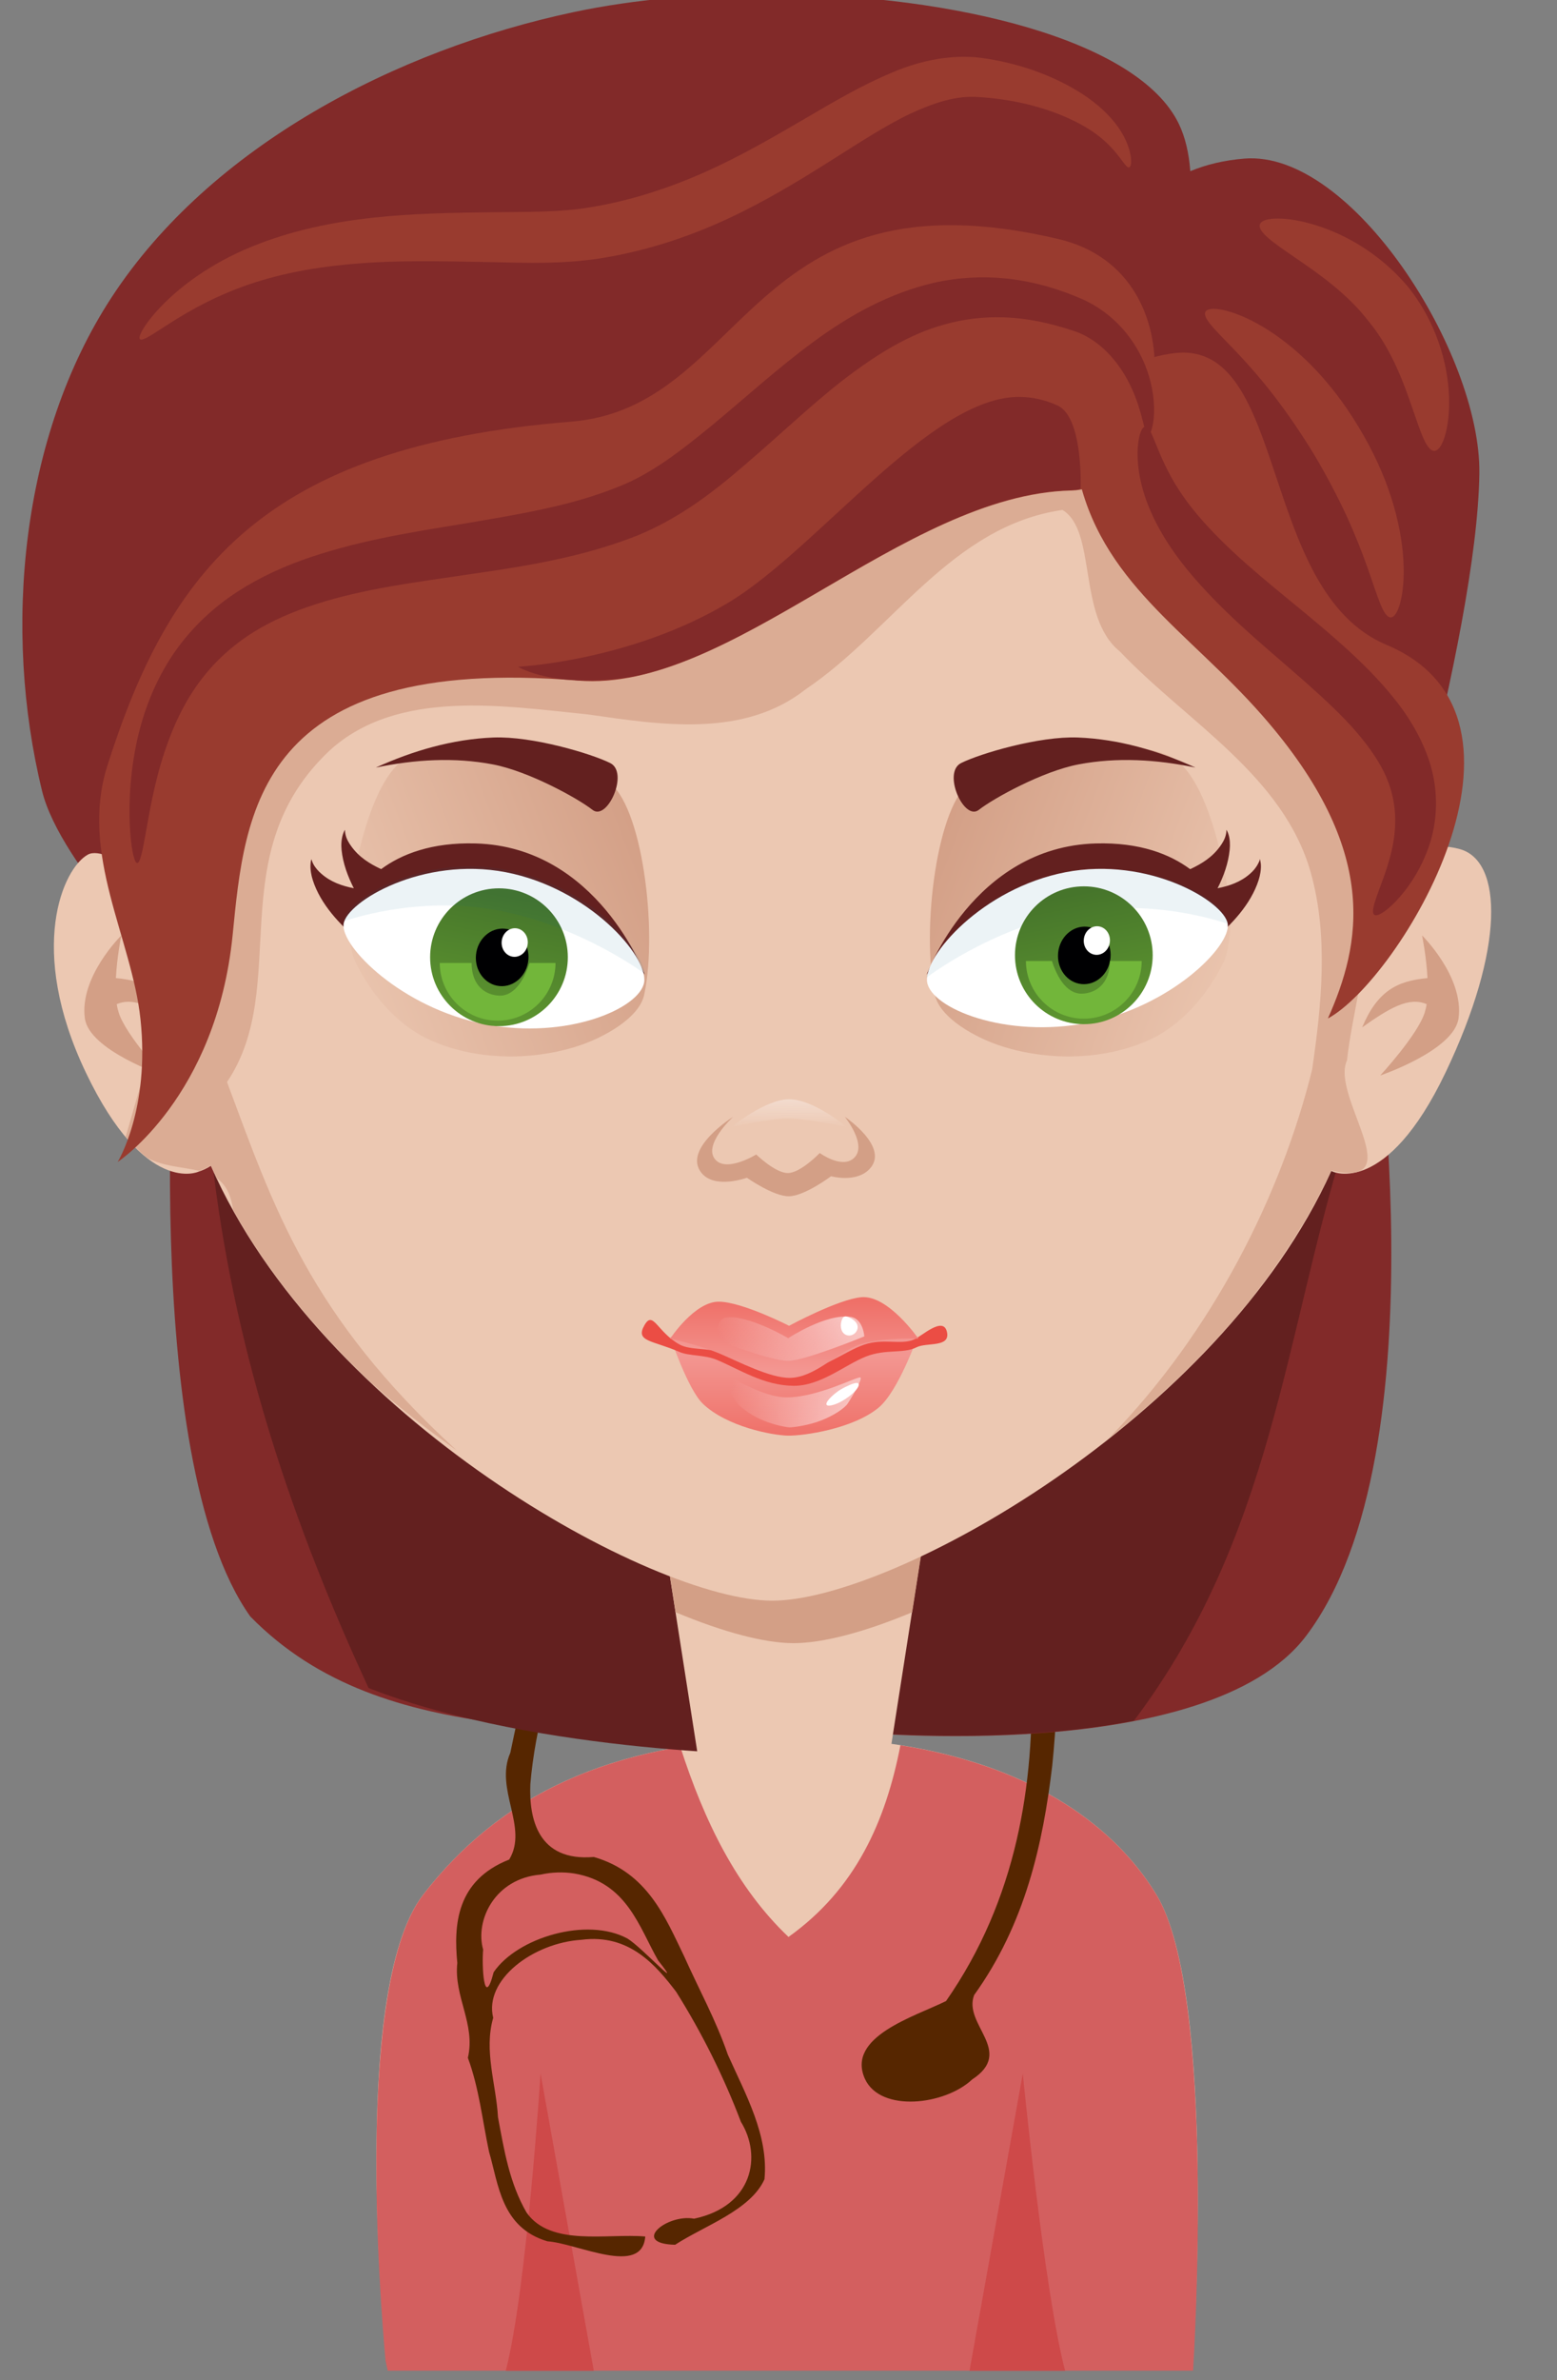 <svg width="514" height="785" xmlns="http://www.w3.org/2000/svg" xmlns:xlink="http://www.w3.org/1999/xlink">
 <rect width="100%" height="100%" fill="#808080" stroke="none"/>
 <defs>
  <linearGradient id="imagebot_72">
   <stop offset="0" stop-color="#ecc8b2" id="imagebot_76"/>
   <stop offset="1" stop-color="#d39f86" id="imagebot_75"/>
  </linearGradient>
  <linearGradient id="imagebot_71">
   <stop offset="0" stop-color="#f39691" id="imagebot_74"/>
   <stop offset="1" stop-color="#ef7068" id="imagebot_73"/>
  </linearGradient>
  <linearGradient y2="0.223" x2="0.922" y1="0.659" xlink:href="#imagebot_72" x1="-0.146" id="imagebot_56"/>
  <linearGradient y2="0.223" x2="0.078" y1="0.659" xlink:href="#imagebot_72" x1="1.146" id="imagebot_53"/>
  <linearGradient y2="1.014" x2="0.476" y1="0.193" xlink:href="#imagebot_71" x1="0.476" id="imagebot_47"/>
  <linearGradient y2="0.074" x2="0.497" y1="0.897" xlink:href="#imagebot_71" x1="0.485" id="imagebot_43"/>
  <linearGradient y2="0.442" x2="0.049" y1="0.518" x1="0.894" id="imagebot_41">
   <stop offset="0" stop-color="#f8c1be" id="imagebot_70"/>
   <stop offset="1" stop-opacity="0" stop-color="#f8c1be" id="imagebot_69"/>
  </linearGradient>
  <linearGradient y2="0.592" x2="0.059" y1="0.396" x1="0.908" id="imagebot_39">
   <stop offset="0" stop-color="#f8c1be" id="imagebot_68"/>
   <stop offset="1" stop-opacity="0" stop-color="#f8c1be" id="imagebot_67"/>
  </linearGradient>
  <linearGradient y2="0.951" y1="0.069" x2="0.536" x1="0.361" id="imagebot_16">
   <stop offset="0" stop-color="#46752b" id="imagebot_66"/>
   <stop offset="1" stop-color="#5d952f" id="imagebot_65"/>
  </linearGradient>
  <linearGradient y2="1.057" x2="0.489" y1="-0.009" x1="0.493" id="imagebot_10">
   <stop offset="0" stop-color="#f3dccf" id="imagebot_64"/>
   <stop offset="1" stop-opacity="0" stop-color="#f3dccf" id="imagebot_63"/>
  </linearGradient>
 </defs>
 <title/>
 <g id="imagebot_2">
  <title>imagebot_2</title>
  <g id="imagebot_215">
   <path transform="matrix(0.272 0 0 0.272 1006.9 -2664.16)" d="M-3188.1,12092C-3095.694,11972.91 -2964.07,11907.04 -2755.95,11901.91C-2533.57,11896.422 -2372.74,11970.346 -2298.44,12092C-2224.141,12213.66 -2254.017,12659.63 -2254.017,12659.63L-3232.527,12659.63S-3280.51,12211.09 -3188.104,12092L-3188.1,12092z" fill="#ecc8b2" id="imagebot_54"/>
   <path transform="matrix(0.272 0 0 0.272 1006.9 -2664.16)" fill="#d35f5f" d="M-2609,11911C-2626.88,12003.098 -2663.29,12085.29 -2744.85,12143.43C-2807.93,12083.508 -2847.19,12002.77 -2876.13,11912.99C-3017.05,11936.806 -3114.89,11997.743 -3188.08,12092.07C-3271.451,12199.52 -3240.732,12582.74 -3233.891,12657.27C-3232.805,12662.352 -3231.313,12669.367 -3231.313,12669.367L-2253.813,12669.367C-2252.577,12649.754 -2225.79,12211.017 -2298.434,12092.067C-2355.178,11999.153 -2462.434,11934.127 -2608.994,11911.007L-2609,11911z" id="imagebot_24"/>
   <path transform="matrix(0.272 0 0 0.272 1006.9 -2664.16)" d="M-3045.8,12309S-3062.64,12572.16 -3088.019,12669.53L-2981.139,12669.53L-3045.795,12309L-3045.8,12309z" fill="#ce4949" id="imagebot_19"/>
   <path transform="matrix(0.272 0 0 0.272 1006.9 -2664.16)" d="M-2460.5,12309L-2525.156,12669.53L-2409.126,12669.53C-2434.721,12572.132 -2460.501,12309 -2460.501,12309L-2460.5,12309z" fill="#ce4949" id="imagebot_18"/>
   <g transform="rotate(172.523 252.179 609.869) matrix(1.33 0 0 1 147.955 482.222)" id="imagebot_212">
    <title/>

    <path transform="matrix(0.138 0 0 0.138 0 0)" fill="#562600" id="imagebot_210" d="M343.27,1895.228C192.845,1889.653 65.436,1766.585 35.436,1622.414C-19.513,1431.133 -0.363,1226.107 34.254,1032.214C68.938,850.852 119.274,666.271 227.024,513.633C254.349,446.864 166.971,367.686 250.365,314.166C304.724,261.976 421.22,263.662 441.356,348.648C465.621,454.8 338.063,481.105 278.569,508.115C128.378,727.271 69.732,994.953 50.005,1256.212C36.468,1433.022 53.377,1628.823 169.607,1771.2C268.67,1874.247 428.685,1862.853 553.432,1820.701C691.795,1779.139 812.413,1674.861 857.274,1535.341C904.772,1411.1 947.566,1283.282 969.111,1151.914C979.845,1070.694 974.128,965.295 872.982,959.173C780.671,905.78 759.225,791.842 735.355,696.57C716.577,612.989 693.332,534.707 680.257,449.091C657.835,349.133 626.205,245.094 644.023,142.321C676.303,72.926 762.359,50.93 818.731,14.922C898.783,31.647 825.587,91.501 778.782,70.805C671.15,81.984 642.763,197.704 672.649,285.87C692.444,397.028 721.042,507.805 757.691,614.052C787.408,682.628 827.278,766.617 914.409,766.8C1001.819,774.597 1097.894,702.093 1090.064,609.311C1114.768,534.018 1100.311,451.159 1104.755,372.567C1101.612,293.988 1099.81,212.973 1076.157,137.67C1041.405,48.672 936.989,63.533 870.023,43.786C884.999,-51.026 992.517,48.822 1045.608,62.879C1124.969,109.959 1119.396,213.266 1128.826,293.481C1133.347,369.929 1131.664,447.014 1144.598,522.464C1122.509,599.976 1155.617,671.637 1141.236,750.591C1138.927,841.811 1123.859,946.444 1024.56,979.403C981.988,1049.828 1034.798,1150.648 997.519,1232.194C966.073,1352.533 932.115,1473.232 884.606,1588.285C832.821,1708.365 732.721,1805.023 608.855,1848.248C524.993,1882.196 433.966,1901.26 343.27,1895.228zM972.02,933.989C1054.417,939.198 1100.017,846.201 1092.033,774.053C1098.087,739.26 1105.239,628.903 1078.553,717.348C1028.451,792.117 899.083,820.051 832.056,755.393C807.44,729.011 741.634,602.764 782.523,694.052C808.476,777.539 819.494,888.5 911.858,926.18C930.884,933.613 951.72,936.41 972.02,933.989z"/>
   </g>
   <g id="imagebot_77">
    <path transform="matrix(0.272 0 0 0.272 1006.9 -2664.16)" fill="#822a29" d="M-2762.1,9787.1C-2847.552,9786.412 -2932.08,9793.821 -3005.24,9809.311C-3220.24,9854.837 -3446.22,9971.421 -3566.47,10155.371C-3676.72,10324.031 -3698.7,10558.181 -3650.754,10753.891C-3628.416,10845.063 -3486.944,10983.141 -3486.944,10983.141S-3536.495,11560.141 -3398.098,11754.791C-3232.688,11923.731 -2976.608,11875.041 -2748.018,11923.161L-2651.636,11519.591L-2663.932,11895.001S-2236.492,11936.453 -2116.782,11778.591C-1946.802,11554.431 -2037.257,10987.911 -2037.257,10987.911S-1908.937,10568.861 -1906.367,10368.571C-1904.507,10223.231 -2060.947,9976.381 -2191.547,9987.011C-2216.34,9989.03 -2238.047,9994.334 -2257.189,10002.281C-2258.775,9980.788 -2263.184,9961.364 -2271.071,9944.968C-2320.194,9842.858 -2543.721,9788.868 -2762.101,9787.108L-2762.1,9787.1z" id="imagebot_62"/>
    <path transform="matrix(0.272 0 0 0.272 1006.9 -2664.16)" d="M-2070.2,11181L-3442.5,11217.49C-3414.603,11442.91 -3344.564,11647.26 -3254.5,11841.59C-3046.08,11922.94 -2748,11922.702 -2748,11922.702L-2663.914,11894.541S-2484.494,11911.933 -2325.584,11881.254C-2157.324,11657.614 -2142.994,11415.864 -2070.154,11181.004L-2070.2,11181z" fill="#63201f" id="imagebot_61"/>
    <path transform="matrix(0.272 0 0 0.272 1006.9 -2664.16)" d="M-2940.2,11377L-2536.77,11377L-2625.616,11945.78L-2851.356,11945.78L-2940.2,11377z" fill="#ecc8b2" id="imagebot_60"/>
    <path transform="matrix(0.272 0 0 0.272 1006.9 -2664.16)" d="M-2917,11526L-2881.898,11749.7C-2824.133,11773.8 -2773.938,11787.181 -2738.718,11787.181C-2703.343,11787.181 -2652.812,11773.967 -2594.738,11749.7L-2559.834,11526L-2917.004,11526L-2917,11526z" fill="#d39f86" id="imagebot_59"/>
    <path transform="matrix(0.272 0 0 0.272 1006.9 -2664.16)" d="M-2764.5,10286C-3152.68,10286 -3469.66,10538.34 -3488.55,10969.79C-3486.846,10876.07 -3571.358,10818.16 -3595.02,10830.9C-3625.236,10847.161 -3669.452,10945.02 -3597.622,11095.32C-3525.792,11245.63 -3460.982,11215.5 -3460.982,11215.5C-3455.545,11213.724 -3450.503,11211.374 -3445.91,11208.36C-3312.61,11512.72 -2910.29,11735.68 -2764.5,11735.68C-2619.73,11735.68 -2222.12,11515.82 -2086.06,11214.7C-2085.391,11214.943 -2084.759,11215.271 -2084.077,11215.494C-2084.077,11215.494 -2019.268,11245.624 -1947.437,11095.314C-1875.607,10945.004 -1877.685,10838.674 -1930.198,10824.274C-1993.174,10807.01 -2018.3,10866.318 -2041.438,10951.734C-2066.833,10506.724 -2380.768,10285.984 -2764.498,10285.984L-2764.5,10286z" fill="#ecc8b2" id="imagebot_58"/>
    <path transform="matrix(0.272 0 0 0.272 1006.9 -2664.16)" d="M-2579.1,10304L-3201.81,10533.85L-3442.57,10805.15C-3457.224,10854.415 -3477.076,10924.15 -3488.183,10961.62C-3488.314,10964.143 -3488.469,10966.621 -3488.58,10969.156C-3488.542,10967.159 -3488.542,10965.171 -3488.58,10963.207C-3489.2,10965.294 -3490.403,10969.491 -3490.959,10971.338L-3549.265,11173.028C-3540.055,11183.96 -3531.323,11192.298 -3523.086,11198.611C-3523.015,11198.671 -3522.959,11198.755 -3522.888,11198.809C-3502.989,11209.481 -3479.641,11209.696 -3460.022,11214.475C-3454.974,11212.744 -3450.245,11210.556 -3445.942,11207.733C-3443.658,11212.948 -3441.242,11218.233 -3438.803,11223.4C-3428.844,11230.406 -3421.673,11241.796 -3418.971,11261.675C-3418.961,11261.745 -3418.981,11261.806 -3418.971,11261.873C-3418.598,11262.541 -3418.156,11263.188 -3417.781,11263.856C-3417.634,11264.116 -3417.532,11264.389 -3417.384,11264.649C-3413.436,11271.621 -3409.303,11278.379 -3405.287,11285.076C-3403.485,11288.035 -3401.781,11291.06 -3399.933,11294C-3358.718,11359.542 -3306.091,11420.12 -3248.423,11474.07C-3247.722,11474.69 -3246.945,11475.236 -3246.241,11475.855C-3216.231,11502.261 -3183.701,11527.671 -3147.678,11553.397C-3327.248,11388.917 -3369.448,11258.997 -3426.308,11106.787C-3347.305,10989.417 -3435.249,10829.977 -3301.508,10704.537C-3219.021,10629.581 -3089.988,10650.862 -2988.628,10660.975C-2900.504,10673.52 -2799.578,10690.131 -2723.878,10630.434C-2619.068,10559.932 -2546.788,10432.324 -2412.328,10413.084C-2370.185,10438.306 -2394.745,10542.884 -2342.719,10584.624C-2261.901,10669.765 -2144.089,10734.844 -2110.889,10853.144C-2089.337,10929.924 -2097.917,11013.434 -2109.303,11091.524C-2146.911,11243.824 -2230.003,11409.644 -2355.813,11538.524C-2295.647,11491.008 -2237.933,11436.554 -2188.633,11376.304C-2188.046,11375.567 -2187.433,11374.862 -2186.848,11374.123C-2181.485,11367.526 -2176.332,11360.621 -2171.181,11353.895C-2137.1,11308.553 -2107.621,11261.127 -2086.104,11214.085C-1988.178,11236.229 -2087.329,11124.16 -2067.066,11080.615C-2060.751,11024.549 -2042.915,10968.615 -2044.458,10912.245C-2045.777,10898.778 -2047.357,10885.612 -2049.218,10872.581C-2049.777,10870.031 -2050.133,10867.399 -2050.804,10864.847C-2051.879,10856.677 -2053.061,10848.482 -2054.374,10840.256C-2054.412,10840.052 -2054.535,10839.864 -2054.572,10839.661C-2054.987,10837.073 -2055.514,10834.515 -2055.96,10831.927C-2055.998,10831.721 -2056.119,10831.538 -2056.158,10831.332C-2059.739,10812.805 -2063.76,10794.772 -2068.454,10777.192C-2068.498,10777.052 -2068.61,10776.936 -2068.652,10776.796C-2068.776,10776.33 -2068.924,10775.872 -2069.049,10775.407C-2080.263,10739.45 -2097.395,10705.865 -2125.569,10679.026C-2198.755,10585.894 -2280.849,10498.526 -2342.529,10397.416C-2350.961,10392.077 -2359.442,10386.874 -2368.112,10381.947C-2368.701,10381.614 -2369.306,10381.287 -2369.896,10380.955C-2371.212,10380.214 -2372.543,10379.506 -2373.863,10378.774C-2381.858,10374.338 -2390.083,10370.178 -2398.256,10366.082C-2399.658,10365.379 -2401.014,10364.593 -2402.42,10363.9C-2405.762,10362.259 -2409.159,10360.532 -2412.534,10358.942C-2414.067,10358.219 -2415.558,10357.472 -2417.096,10356.761C-2420.407,10355.231 -2423.669,10353.879 -2427.012,10352.398C-2428.606,10351.691 -2430.171,10350.911 -2431.771,10350.216C-2435.046,10348.795 -2438.383,10347.426 -2441.687,10346.052C-2443.405,10345.337 -2445.119,10344.572 -2446.843,10343.87C-2450.053,10342.565 -2453.324,10341.364 -2456.561,10340.102C-2458.396,10339.387 -2460.271,10338.622 -2462.113,10337.921C-2465.262,10336.723 -2468.459,10335.508 -2471.633,10334.351C-2471.968,10334.229 -2472.289,10334.076 -2472.624,10333.955C-2482.308,10330.44 -2491.953,10327.345 -2501.776,10324.237C-2506.858,10322.629 -2511.932,10320.978 -2517.046,10319.478C-2522.16,10317.977 -2527.371,10316.509 -2532.515,10315.115C-2537.659,10313.72 -2542.815,10312.437 -2547.984,10311.148C-2551.17,10310.354 -2554.309,10309.523 -2557.503,10308.768C-2559.481,10308.3 -2561.468,10307.835 -2563.453,10307.38C-2566.944,10306.584 -2570.464,10305.75 -2573.964,10305C-2575.669,10304.634 -2577.41,10304.365 -2579.12,10304.009L-2579.1,10304z" fill="#dbac94" id="imagebot_57"/>
    <path transform="matrix(0.272 0 0 0.272 1006.9 -2664.16)" d="M-2920,11001C-2903.125,10922.519 -2922.675,10768.56 -2964.288,10742.35C-3005.901,10716.136 -3154.538,10682.192 -3208.188,10713.308C-3261.834,10744.425 -3279.477,10900.148 -3279.477,10900.148S-3279.496,10942.802 -3270.452,10961.324C-3251.394,11000.348 -3220.015,11037.561 -3180.495,11055.569C-3126.508,11080.17 -3059.356,11081.46 -3002.706,11063.836C-2969.648,11053.552 -2926.073,11029.236 -2920.003,11001.006L-2920,11001z" fill="url(#imagebot_56)" id="imagebot_55"/>
    <path transform="matrix(0.272 0 0 0.272 1006.9 -2664.16)" d="M-2567.2,11001C-2584.075,10922.519 -2564.525,10768.56 -2522.912,10742.35C-2481.299,10716.136 -2332.662,10682.192 -2279.012,10713.308C-2225.366,10744.425 -2207.723,10900.148 -2207.723,10900.148S-2207.704,10942.802 -2216.747,10961.324C-2235.805,11000.348 -2267.186,11037.561 -2306.704,11055.569C-2360.691,11080.17 -2427.845,11081.46 -2484.494,11063.836C-2517.552,11053.552 -2561.128,11029.236 -2567.198,11001.006L-2567.2,11001z" fill="url(#imagebot_53)" id="imagebot_52"/>
    <path transform="matrix(0.272 0 0 0.272 1006.9 -2664.16)" d="M-2213.4,10801C-2213.349,10801.126 -2213.368,10801.235 -2213.4,10801.397C-2213.381,10801.794 -2213.387,10802.204 -2213.4,10802.587C-2213.451,10804.047 -2213.677,10805.377 -2213.995,10806.752C-2215.226,10812.106 -2217.941,10816.705 -2220.936,10820.832C-2230.441,10834.144 -2243.178,10842.021 -2257.228,10848.596C-2257.272,10848.566 -2257.383,10848.626 -2257.426,10848.596C-2281.817,10830.622 -2318.203,10815.92 -2372.056,10817.461C-2520.436,10821.705 -2577.116,10976.511 -2577.116,10976.511S-2500.859,10882.261 -2400.016,10863.471C-2349.405,10854.04 -2306.187,10862.28 -2273.886,10874.18L-2249.493,10910.472C-2247.086,10907.364 -2244.566,10904.33 -2242.155,10900.953L-2229.265,10934.27C-2207.453,10916.293 -2183.663,10891.209 -2174.331,10862.083C-2172.332,10855.884 -2171.18,10849.091 -2171.555,10842.846C-2171.653,10841.225 -2171.979,10839.611 -2172.348,10838.087C-2172.447,10837.675 -2172.418,10837.283 -2172.546,10836.897C-2172.632,10836.763 -2172.727,10836.641 -2172.744,10836.5C-2172.725,10836.642 -2172.87,10836.746 -2172.942,10836.897C-2173.031,10837.296 -2173.021,10837.71 -2173.14,10838.087C-2173.588,10839.525 -2174.257,10840.767 -2174.925,10842.053C-2177.49,10847.013 -2180.945,10851.005 -2184.84,10854.348C-2196.39,10864.438 -2209.868,10868.922 -2224.106,10871.8C-2216.575,10857.142 -2211.037,10841.246 -2209.431,10825.394C-2208.758,10819.021 -2209.013,10812.347 -2210.82,10806.554C-2211.286,10805.065 -2211.882,10803.496 -2212.604,10802.191C-2212.799,10801.838 -2212.981,10801.518 -2213.199,10801.2C-2213.313,10801.1 -2213.343,10801.13 -2213.397,10801.002L-2213.4,10801z" fill="#63201f" fill-rule="evenodd" id="imagebot_51"/>
    <path transform="matrix(0.272 0 0 0.272 1006.9 -2664.16)" d="M-2211.8,10915C-2207.796,10942.129 -2280.67,11015.46 -2381.41,11034.94C-2482.15,11054.412 -2571.95,11017.14 -2576.61,10985.52C-2581.277,10953.901 -2509.393,10871.83 -2408.65,10852.36C-2307.91,10832.888 -2215.8,10887.878 -2211.79,10915.007L-2211.8,10915z" fill="#fff" id="imagebot_50"/>
    <path transform="matrix(0.272 0 0 0.272 1006.9 -2664.16)" d="M-2666.7,11200C-2681.449,11211.448 -2706.915,11192.833 -2706.915,11192.833S-2729.909,11216.863 -2745.474,11217.118C-2760.679,11217.367 -2784.033,11194.644 -2784.033,11194.644S-2818.441,11215.849 -2832.833,11201.697C-2850.548,11184.278 -2812.095,11148.982 -2812.095,11148.982S-2874.278,11187.873 -2850.379,11217.059C-2834.016,11237.041 -2795.341,11222.806 -2795.341,11222.806S-2763.133,11245.549 -2744.271,11245.281C-2725.118,11245.009 -2693.2,11220.996 -2693.2,11220.996S-2663.127,11229.36 -2646.815,11212.579C-2620.988,11186.01 -2676.554,11148.892 -2676.554,11148.892S-2647.242,11184.897 -2666.7,11200L-2666.7,11200z" fill="#d39f86" id="imagebot_49"/>
    <path transform="matrix(0.272 0 0 0.272 1006.9 -2664.16)" d="M-2535.4,10720C-2558.43,10731.485 -2531.844,10790.824 -2513.886,10776.748C-2495.929,10762.673 -2436.302,10729.828 -2392.806,10721.588C-2346.59,10712.794 -2298.317,10715.537 -2250.876,10725.475C-2295.977,10705.003 -2343.834,10690.966 -2393.706,10688.994C-2440.84,10687.188 -2512.366,10708.515 -2535.406,10720L-2535.4,10720z" fill="#63201f" fill-rule="evenodd" id="imagebot_48"/>
    <path transform="matrix(0.272 0 0 0.272 1006.9 -2664.16)" d="M-2888.3,11416S-2867.082,11479.42 -2848.701,11496.959C-2819.527,11524.796 -2764.431,11535.199 -2745.481,11535.531C-2726.529,11535.863 -2666.62,11527.313 -2635.531,11501.636C-2611.837,11482.066 -2588.851,11417.169 -2588.851,11417.169L-2888.3,11416z" fill="url(#imagebot_47)" id="imagebot_46"/>
    <path transform="matrix(0.272 0 0 0.272 1006.9 -2664.16)" d="M-2552.5,11410C-2548.392,11429.054 -2577.142,11422.22 -2589.255,11428.339C-2605.686,11436.64 -2626.235,11430.033 -2650.725,11439.597C-2676.238,11449.561 -2706.009,11475.523 -2738.895,11475.124C-2775.349,11474.683 -2803.855,11455.315 -2832.027,11443.578C-2846.987,11437.345 -2865.415,11439.158 -2877.043,11434.12C-2910.461,11419.638 -2931.347,11421.73 -2919.556,11401.42C-2909.075,11383.366 -2904.42,11409.673 -2877.238,11424.953C-2864.635,11432.037 -2843.345,11428.977 -2825.848,11434.715C-2800.074,11443.167 -2774.142,11457.335 -2738.686,11457.765C-2706.323,11458.157 -2677.474,11433.436 -2652.736,11425.132C-2629.091,11417.195 -2609.222,11425.827 -2592.824,11419.161C-2583.443,11415.347 -2556.851,11389.825 -2552.501,11410L-2552.5,11410z" fill="#eb4d44" id="imagebot_45"/>
    <path transform="matrix(0.272 0 0 0.272 1006.9 -2664.16)" d="M-2211.8,10915S-2299.938,10882.396 -2400.68,10901.868S-2577.66,10980.435 -2577.66,10980.435C-2567.739,10942.406 -2509.402,10871.825 -2408.66,10852.355C-2307.92,10832.883 -2213.05,10885.224 -2211.8,10915.002L-2211.8,10915z" fill="#006680" fill-opacity="0.078" id="imagebot_44"/>
    <path transform="matrix(0.272 0 0 0.272 1006.9 -2664.16)" d="M-2888.5,11418S-2858.799,11372.807 -2829.295,11373.116C-2800.711,11373.414 -2744.168,11402.358 -2744.168,11402.358S-2684.356,11370.069 -2656.302,11367.671C-2623.81,11364.894 -2587.176,11418 -2587.176,11418S-2637.105,11416.166 -2662.348,11426.509C-2688.97,11437.417 -2714.231,11465.092 -2742.999,11465.507C-2767.153,11465.855 -2805.312,11445.843 -2827.559,11436.43C-2853.938,11425.268 -2888.501,11418 -2888.501,11418L-2888.5,11418z" fill="url(#imagebot_43)" id="imagebot_42"/>
    <path transform="matrix(0.272 0 0 0.272 1006.9 -2664.16)" d="M-2820.9,11465C-2826.392,11468.876 -2807.99,11494.869 -2807.607,11495.343C-2800.638,11503.974 -2787.176,11512.487 -2773.993,11517.752C-2760.81,11523.018 -2747.065,11525.408 -2743.587,11525.487C-2740.223,11525.567 -2725.313,11523.827 -2710.89,11519.141C-2696.467,11514.454 -2681.522,11506.145 -2674.22,11498.318C-2672.3,11496.259 -2654.043,11466.543 -2657.566,11465C-2661.089,11463.458 -2708.752,11488.806 -2746.145,11489.135C-2778.704,11489.422 -2815.409,11461.125 -2820.9,11465z" fill="url(#imagebot_41)" id="imagebot_40"/>
    <path transform="matrix(0.272 0 0 0.272 1006.9 -2664.16)" d="M-2831.7,11420S-2833.981,11394.582 -2821.178,11392.482C-2794.662,11388.133 -2745.184,11417.379 -2745.184,11417.379S-2699.251,11387.034 -2669.19,11391.608C-2654.174,11393.893 -2652.822,11415.195 -2652.822,11415.195S-2724.723,11444.705 -2745.184,11444.898C-2765.646,11445.09 -2831.701,11420 -2831.701,11420L-2831.7,11420z" fill="url(#imagebot_39)" id="imagebot_38"/>
    <path transform="matrix(0.272 0 0 0.272 1006.9 -2664.16)" fill-rule="evenodd" fill="#fff" d="M-2681.1,11405C-2681.676,11401.733 -2681.21,11398.592 -2680.426,11396.123C-2679.643,11393.654 -2678.561,11391.899 -2677.055,11391.252C-2675.55,11390.606 -2673.771,11391.092 -2671.53,11392.077C-2669.289,11393.061 -2666.535,11394.512 -2664.189,11396.858C-2663.016,11398.031 -2662.09,11399.345 -2661.53,11400.782C-2660.969,11402.218 -2660.775,11403.776 -2660.998,11405.335C-2661.443,11408.453 -2663.639,11411.574 -2666.914,11413.142C-2670.189,11414.71 -2673.725,11414.352 -2676.303,11412.719C-2678.882,11411.085 -2680.524,11408.268 -2681.1,11405.001L-2681.1,11405z" id="imagebot_37"/>
    <path transform="matrix(0.272 0 0 0.272 1006.9 -2664.16)" fill-rule="evenodd" fill="#fff" d="M-2664.6,11472C-2662.758,11471.564 -2661.267,11471.531 -2660.397,11472.05C-2659.526,11472.573 -2659.287,11473.655 -2659.82,11475.22C-2660.353,11476.785 -2661.662,11478.826 -2663.648,11481.058C-2665.634,11483.29 -2668.289,11485.7 -2671.307,11487.947C-2671.438,11488.047 -2671.571,11488.142 -2671.703,11488.239C-2674.593,11490.423 -2677.364,11492.21 -2679.885,11493.635C-2682.407,11495.059 -2684.694,11496.135 -2686.794,11496.968C-2688.895,11497.8 -2690.821,11498.397 -2692.562,11498.767C-2694.303,11499.136 -2695.861,11499.274 -2697.024,11499.038C-2698.188,11498.802 -2698.823,11498.192 -2698.85,11497.218C-2698.875,11496.243 -2698.293,11494.905 -2697.216,11493.363S-2694.58,11490.086 -2692.818,11488.388C-2691.055,11486.689 -2689.107,11485.039 -2687.197,11483.563C-2687.117,11483.493 -2687.037,11483.432 -2686.956,11483.368C-2683.264,11480.411 -2679.699,11478.467 -2676.03,11476.648C-2674.196,11475.738 -2672.31,11474.851 -2670.374,11474.024C-2668.437,11473.198 -2666.441,11472.432 -2664.6,11471.994L-2664.6,11472z" id="imagebot_36"/>
    <path transform="matrix(0.272 0 0 0.272 1006.9 -2664.16)" d="M-3283.1,10801C-3283.151,10801.124 -3283.185,10801.101 -3283.298,10801.198C-3283.516,10801.517 -3283.698,10801.837 -3283.893,10802.19C-3284.615,10803.495 -3285.211,10805.064 -3285.677,10806.553C-3287.485,10812.346 -3287.938,10819.02 -3287.264,10825.393C-3285.657,10841.245 -3279.922,10857.14 -3272.39,10871.799C-3286.628,10868.921 -3300.106,10864.436 -3311.656,10854.347C-3315.551,10851.004 -3319.204,10847.012 -3321.77,10842.052C-3322.437,10840.765 -3322.908,10839.524 -3323.356,10838.085C-3323.477,10837.709 -3323.664,10837.295 -3323.753,10836.895C-3323.825,10836.744 -3323.97,10836.64 -3323.951,10836.499C-3323.97,10836.64 -3323.865,10836.762 -3323.951,10836.895C-3324.079,10837.282 -3324.249,10837.674 -3324.348,10838.085C-3324.716,10839.609 -3324.844,10841.224 -3324.942,10842.845C-3325.317,10849.089 -3324.165,10855.882 -3322.166,10862.081C-3312.834,10891.207 -3289.045,10916.291 -3267.233,10934.268L-3254.342,10900.951C-3251.931,10904.329 -3249.411,10907.362 -3247.004,10910.47L-3222.809,10874.377C-3190.483,10862.429 -3147.221,10854.015 -3096.479,10863.47C-2995.639,10882.259 -2919.379,10976.51 -2919.379,10976.51S-2976.061,10821.71 -3124.439,10817.46C-3178.288,10815.92 -3214.873,10830.621 -3239.259,10848.596C-3253.309,10842.02 -3266.046,10834.143 -3275.551,10820.832C-3278.546,10816.705 -3281.261,10812.106 -3282.492,10806.751C-3282.81,10805.376 -3283.036,10804.047 -3283.087,10802.587C-3283.1,10802.203 -3283.106,10801.793 -3283.087,10801.397C-3283.119,10801.234 -3283.138,10801.126 -3283.087,10801L-3283.1,10801z" fill="#63201f" fill-rule="evenodd" id="imagebot_35"/>
    <path transform="matrix(0.272 0 0 0.272 1006.9 -2664.16)" d="M-3284.8,10915C-3288.804,10942.129 -3214.277,11017.12 -3113.54,11036.59C-3012.8,11056.062 -2924.66,11017.137 -2919.99,10985.517C-2915.323,10953.898 -2987.207,10871.827 -3087.95,10852.357C-3188.69,10832.885 -3280.8,10887.875 -3284.81,10915.004L-3284.8,10915z" fill="#fff" id="imagebot_34"/>
    <g transform="matrix(1.728 0 0 1.728 -112.976 -289.084)" id="imagebot_29">
     <path d="M291.54,354.24C291.54,361.505 285.651,367.394 278.386,367.394C271.121,367.394 265.232,361.505 265.232,354.24C265.232,346.975 271.121,341.086 278.386,341.086C285.651,341.086 291.54,346.975 291.54,354.24z" fill="url(#imagebot_16)" transform="matrix(-1 0 0 1 439.09 -4.237)" id="imagebot_33"/>
     <path d="M280.86,331.84C280.86,339.25 274.853,345.258 267.442,345.258C260.031,345.258 254.024,339.251 254.024,331.84C254.024,324.43 260.031,318.422 267.442,318.422C274.853,318.422 280.86,324.429 280.86,331.84z" fill="#000002" transform="matrix(.373 .035 -.038 .408 74.172 205.28)" id="imagebot_32"/>
     <path d="M166.2,347.43C166.058,348.933 164.829,350.046 163.454,349.916C162.079,349.786 161.08,348.464 161.221,346.961C161.363,345.459 162.592,344.346 163.967,344.475C165.342,344.605 166.341,345.928 166.2,347.43z" fill="#fff" id="imagebot_31"/>
     <path d="M171.51,351.1C171.481,357.184 166.539,362.109 160.448,362.109S149.415,357.184 149.386,351.1L155.478,351.1C155.472,355.546 158.255,357.247 160.758,357.336C162.716,357.406 164.957,355.949 166.541,351.1L171.51,351.1z" fill="#72b63a" id="imagebot_30"/>
    </g>
    <path transform="matrix(0.272 0 0 0.272 1006.9 -2664.16)" d="M-2961.2,10720C-2938.17,10731.485 -2964.756,10790.824 -2982.714,10776.748C-3000.671,10762.673 -3060.298,10729.828 -3103.794,10721.588C-3150.01,10712.794 -3198.283,10715.537 -3245.724,10725.475C-3200.623,10705.003 -3152.766,10690.966 -3102.894,10688.994C-3055.76,10687.188 -2984.234,10708.515 -2961.194,10720L-2961.2,10720z" fill="#63201f" fill-rule="evenodd" id="imagebot_28"/>
    <path transform="matrix(0.272 0 0 0.272 1006.9 -2664.16)" d="M-3284.8,10912S-3196.662,10879.396 -3095.92,10898.868S-2918.94,10975.781 -2918.94,10975.781C-2924.727,10941.059 -2987.198,10868.821 -3087.94,10849.351C-3188.68,10829.879 -3281.9,10884.7 -3284.8,10911.998L-3284.8,10912z" fill="#006680" fill-opacity="0.078" id="imagebot_27"/>
    <path transform="matrix(0.272 0 0 0.272 1006.9 -2664.16)" d="M-1975.9,10929S-1970.664,10954.422 -1969.319,10980.732C-2006.274,10984.086 -2030.123,10996.443 -2048.616,11040.47C-2015.382,11017.006 -1991.976,11003.062 -1970.36,11012.327C-1970.923,11016.127 -1971.778,11019.634 -1972.798,11022.822C-1981.479,11049.979 -2026.72,11098.862 -2026.72,11098.862S-1936.923,11068.42 -1931.642,11029.546C-1924.803,10979.212 -1975.9,10928.996 -1975.9,10928.996L-1975.9,10929z" fill="#d39f86" id="imagebot_26"/>
    <path transform="matrix(0.272 0 0 0.272 1006.9 -2664.16)" d="M-3554.6,10929S-3559.836,10954.422 -3561.181,10980.732C-3524.226,10984.086 -3500.377,10996.443 -3481.884,11040.47C-3515.118,11017.006 -3538.524,11003.062 -3560.14,11012.327C-3559.577,11016.127 -3558.722,11019.634 -3557.702,11022.822C-3549.021,11049.979 -3503.78,11098.862 -3503.78,11098.862S-3593.577,11068.42 -3598.858,11029.546C-3605.697,10979.212 -3554.6,10928.996 -3554.6,10928.996L-3554.6,10929z" fill="#d39f86" id="imagebot_25"/>
    <path transform="matrix(0.272 0 0 0.272 1006.9 -2664.16)" d="M-3000.3,10620C-2814.82,10635.253 -2606.34,10394.42 -2401.66,10389.52C-2287.26,10386.781 -2241.4,10126.04 -2417.09,10084.59C-2795.45,9995.334 -2793.5,10288.72 -3009.01,10306.04C-3383.1,10336.113 -3496.64,10487.88 -3571.49,10723.08C-3605.695,10830.55 -3541.869,10932.04 -3531.346,11030.53C-3519.653,11139.97 -3559.026,11203.71 -3559.026,11203.71S-3439.176,11125.08 -3419.496,10928.56C-3404.647,10780.24 -3390.854,10587.87 -3000.296,10619.99L-3000.3,10620z" fill="#993b2f" id="imagebot_21"/>
    <path transform="matrix(0.272 0 0 0.272 1006.9 -2664.16)" d="M-2394.4,10365C-2409.234,10290.608 -2350.769,10230.98 -2275.35,10222.81C-2138.02,10207.924 -2174.76,10511.32 -2019.07,10576.64C-1808.83,10664.845 -2004.189,10983.38 -2090.167,11029.68C-2050.485,10940.395 -2025.13,10827.41 -2169.531,10662.62C-2260.243,10559.1 -2367.481,10499.99 -2394.401,10365L-2394.4,10365z" fill="#993b2f" id="imagebot_20"/>
    <path transform="matrix(0.272 0 0 0.272 1006.9 -2664.16)" fill="#822a29" d="M-2465.1,10276C-2573.06,10275.767 -2710.57,10461.6 -2818.5,10525.88C-2937.33,10596.653 -3073.14,10603.223 -3073.14,10603.223S-3055.12,10614.38 -3017.81,10618.493C-3017.278,10618.533 -3016.756,10618.655 -3016.224,10618.691C-3010.916,10619.053 -3005.811,10619.235 -3000.358,10619.683C-3000.039,10619.693 -2999.689,10619.673 -2999.367,10619.683C-2981.812,10620.316 -2961.214,10619.534 -2937.096,10615.717C-2936.828,10615.667 -2936.57,10615.57 -2936.303,10615.519C-2934.181,10615.178 -2931.931,10614.714 -2929.758,10614.329C-2762.798,10578.384 -2580.738,10393.329 -2401.648,10389.039C-2398.621,10388.969 -2395.653,10388.671 -2392.724,10388.246L-2390.344,10386.858S-2386.788,10300.622 -2418.505,10286.308C-2434.194,10279.229 -2449.687,10276.028 -2465.109,10275.995L-2465.1,10276z" id="imagebot_17"/>
    <g transform="matrix(1.728 0 0 1.728 -119.346 -289.738)" id="imagebot_11">
     <path d="M 289.279 350.003 C 289.279 357.268 283.39 363.157 276.125 363.157 C 268.86 363.157 262.971 357.267 262.971 350.003 C 262.971 342.738 268.86 336.849 276.125 336.849 C 283.39 336.849 289.279 342.738 289.279 350.003 z" fill="url(#imagebot_16)" id="imagebot_15"/>
     <path d="M280.86,331.84C280.86,339.25 274.853,345.258 267.442,345.258C260.031,345.258 254.024,339.251 254.024,331.84C254.024,324.43 260.031,318.422 267.442,318.422C274.853,318.422 280.86,324.429 280.86,331.84z" fill="#000002" transform="matrix(.373 .035 -.038 .408 189.07 205.28)" id="imagebot_14"/>
     <path d="M281.1,347.43C280.958,348.933 279.729,350.046 278.354,349.916C276.979,349.786 275.98,348.464 276.121,346.961C276.263,345.459 277.492,344.346 278.867,344.475C280.242,344.605 281.241,345.928 281.1,347.43z" fill="#fff" id="imagebot_13"/>
     <path d="M265.06,351.1C265.089,357.184 270.031,362.109 276.122,362.109S287.155,357.184 287.184,351.1L281.092,351.1C281.098,355.546 278.315,357.247 275.812,357.336C273.854,357.406 271.613,355.949 270.029,351.1L265.06,351.1z" fill="#72b63a" id="imagebot_12"/>
    </g>
    <path transform="matrix(0.272 0 0 0.272 1006.9 -2664.16)" d="M-2813.6,11161S-2773.347,11128.029 -2744.62,11127.68C-2714.965,11127.319 -2674.471,11161 -2674.471,11161S-2721.787,11150.978 -2745.789,11151.063C-2768.634,11151.143 -2813.599,11161 -2813.599,11161L-2813.6,11161z" fill="url(#imagebot_10)" id="imagebot_9"/>
    <path transform="matrix(0.272 0 0 0.272 1006.9 -2664.16)" d="M-2308.4,10322C-2310.279,10321.893 -2311.734,10317.569 -2313.732,10309.762C-2315.731,10301.955 -2318.35,10290.579 -2323.59,10276.851S-2336.765,10246.92 -2349.283,10231.571C-2355.542,10223.897 -2362.938,10216.481 -2371.616,10210.09C-2380.295,10203.698 -2390.256,10198.327 -2401.555,10195.045C-2426.649,10186.819 -2454.834,10180.291 -2484.861,10179.472C-2507.632,10178.79 -2531.752,10181.427 -2555.755,10188.204C-2576.521,10193.882 -2597.287,10202.889 -2618.023,10214.61S-2659.466,10240.766 -2680.157,10256.744C-2718.152,10286.413 -2755.744,10322.507 -2798.247,10358.734C-2834.728,10390.29 -2876.48,10422.823 -2928.227,10444.048C-2931.479,10445.334 -2934.742,10446.585 -2938.014,10447.802C-2970.39,10459.846 -3002.851,10468.284 -3034.67,10474.85C-3066.489,10481.417 -3097.666,10486.117 -3127.626,10490.437C-3162.394,10495.643 -3195.891,10500.144 -3227.586,10505.724C-3259.28,10511.304 -3289.173,10517.967 -3316.968,10526.844C-3345.786,10536.024 -3372.133,10547.353 -3394.696,10561.575L-3394.696,10561.575C-3419.86,10577.346 -3440.796,10596.814 -3456.796,10617.643C-3467.941,10632.018 -3476.886,10647.197 -3484.26,10662.268C-3491.634,10677.339 -3497.434,10692.305 -3502.158,10706.543C-3508.828,10726.69 -3513.351,10745.395 -3516.85,10761.942C-3520.349,10778.489 -3522.813,10792.884 -3524.902,10804.65C-3529.079,10828.182 -3531.954,10841.172 -3535.244,10841.172C-3536.888,10841.172 -3538.523,10837.935 -3540.029,10831.633C-3541.535,10825.33 -3542.917,10815.96 -3543.793,10803.697C-3544.669,10791.433 -3545.046,10776.272 -3544.166,10758.461C-3543.286,10740.649 -3541.156,10720.181 -3536.503,10697.469C-3533.2,10681.325 -3528.485,10664.048 -3521.654,10646.155C-3514.822,10628.262 -3505.874,10609.75 -3493.943,10591.428C-3476.512,10564.888 -3452.864,10539.623 -3423.362,10518.779C-3397.082,10500.286 -3367.011,10485.349 -3334.986,10473.846C-3304.356,10462.862 -3272.076,10454.388 -3238.848,10447.428C-3205.62,10440.469 -3171.448,10435.019 -3137.198,10429.406C-3107.426,10424.365 -3077.317,10419.403 -3047.585,10413.102S-2988.5,10399.155 -2960.294,10388.46C-2957.443,10387.379 -2954.611,10386.269 -2951.8,10385.13C-2910.888,10369.292 -2874.408,10340.446 -2838.34,10311.032C-2797.182,10276.951 -2757.623,10240.865 -2715.54,10209.962C-2692.721,10193.032 -2668.79,10177.777 -2644.128,10165.411S-2594.076,10143.568 -2568.402,10137.633C-2538.488,10130.928 -2509.04,10129.592 -2481.654,10132.324C-2445.714,10135.998 -2414.117,10146.045 -2387.203,10157.946C-2372.1,10164.882 -2359.545,10173.746 -2349.164,10183.384C-2338.783,10193.023 -2330.573,10203.44 -2324.108,10213.813C-2311.178,10234.561 -2305.203,10254.923 -2302.695,10271.501C-2300.187,10288.079 -2301.08,10301.001 -2302.676,10309.482C-2304.272,10317.963 -2306.524,10322.101 -2308.403,10321.993L-2308.4,10322z" fill="#822a29" fill-rule="evenodd" id="imagebot_8"/>
    <path transform="matrix(0.272 0 0 0.272 1006.9 -2664.16)" d="M-2331.5,9997.7C-2333.653,9998.227 -2336.598,9994.09 -2341.754,9987.213C-2346.909,9980.336 -2354.666,9970.665 -2366.638,9960.995C-2377.827,9951.959 -2392.872,9943.122 -2411.692,9935.232C-2425.668,9929.426 -2441.425,9924.237 -2458.854,9920.245C-2476.283,9916.254 -2495.392,9913.463 -2515.753,9912.301C-2528.086,9911.453 -2541.154,9913.067 -2554.796,9916.68C-2568.438,9920.293 -2582.654,9925.906 -2597.142,9932.607C-2628.117,9947.385 -2659.665,9968.268 -2694.76,9990.292C-2732.023,10013.837 -2772.307,10038.359 -2817.35,10059.421C-2842.97,10071.386 -2869.974,10081.963 -2898.135,10090.56C-2923.469,10098.294 -2949.075,10104.217 -2974.671,10108.2C-3019.813,10114.971 -3062.166,10113.557 -3100.831,10112.663C-3152.702,10111.675 -3200.841,10110.479 -3244.781,10112.753C-3272.785,10114.241 -3299.174,10116.883 -3323.519,10120.864C-3347.864,10124.846 -3370.17,10130.163 -3390.283,10136.508C-3413.116,10143.668 -3433.171,10152.229 -3450.301,10160.77C-3467.431,10169.31 -3481.657,10177.827 -3493.19,10185.09S-3513.588,10198.355 -3520.009,10202.117C-3526.43,10205.88 -3530.428,10207.392 -3531.889,10206.032C-3533.35,10204.672 -3532.206,10200.488 -3528.282,10193.872C-3524.357,10187.255 -3517.63,10178.21 -3507.628,10167.648C-3497.626,10157.085 -3484.326,10145.011 -3467.309,10132.793C-3450.293,10120.575 -3429.538,10108.22 -3405.041,10097.482C-3383.625,10088.124 -3359.612,10079.909 -3333.434,10073.348S-3278.913,10061.886 -3249.173,10058.683C-3202.468,10053.592 -3152.309,10052.547 -3100.543,10052.049C-3061.198,10051.522 -3021.887,10052.32 -2984.613,10045.929C-2962.067,10042.224 -2939.36,10036.831 -2916.689,10029.884C-2891.488,10022.162 -2867.066,10012.753 -2843.616,10002.194C-2802.316,9983.623 -2763.453,9961.07 -2725.816,9939.139C-2690.783,9918.584 -2655.638,9897.849 -2619.266,9882.744L-2619.266,9882.744C-2601.928,9875.323 -2583.726,9869.651 -2565.444,9866.49S-2528.802,9862.677 -2510.998,9864.847C-2487.9,9868.038 -2466.418,9873.385 -2447.103,9880.164C-2427.788,9886.942 -2410.634,9895.146 -2395.815,9903.956L-2395.814,9903.956C-2385.675,9909.933 -2376.552,9916.431 -2368.673,9923.144C-2360.795,9929.856 -2354.157,9936.781 -2348.74,9943.567C-2342.812,9950.964 -2338.508,9958.284 -2335.497,9964.888C-2332.486,9971.491 -2330.755,9977.382 -2329.856,9982.215C-2328.059,9991.88 -2329.345,9997.174 -2331.498,9997.701L-2331.5,9997.7z" fill="#993b2f" fill-rule="evenodd" id="imagebot_7"/>
    <path transform="matrix(0.272 0 0 0.272 1006.9 -2664.16)" d="M-2238.9,10173C-2236.969,10169.087 -2229.367,10168.035 -2217.258,10170.612S-2188.572,10179.506 -2169.826,10190.569C-2151.08,10201.633 -2130.223,10217.508 -2109.942,10238.067S-2070.011,10283.869 -2053.204,10312.041C-2052.961,10312.437 -2052.718,10312.834 -2052.477,10313.231C-2035.319,10341.401 -2022.127,10370.619 -2013.283,10398.185C-2004.439,10425.75 -1999.918,10451.617 -1998.606,10473.409C-1997.293,10495.201 -1999.11,10512.901 -2002.227,10524.938C-2005.345,10536.976 -2009.656,10543.366 -2014.034,10543.366C-2018.413,10543.366 -2022.452,10537.061 -2026.819,10526.286C-2031.187,10515.511 -2035.988,10500.261 -2042.504,10481.987C-2049.021,10463.712 -2057.311,10442.393 -2068.01,10419.295S-2091.818,10371.307 -2106.865,10345.96C-2107.077,10345.603 -2107.29,10345.246 -2107.502,10344.889C-2122.86,10319.892 -2138.656,10296.775 -2154.003,10276.704C-2169.35,10256.632 -2184.265,10239.597 -2197.38,10225.6C-2210.495,10211.602 -2221.802,10200.574 -2229.398,10191.928C-2236.994,10183.282 -2240.831,10176.913 -2238.9,10173L-2238.9,10173z" fill="#993b2f" fill-rule="evenodd" id="imagebot_6"/>
    <path transform="matrix(0.272 0 0 0.272 1006.9 -2664.16)" d="M-2172.8,10067C-2171.533,10062.823 -2165.282,10060.285 -2154.804,10059.796C-2144.326,10059.306 -2129.589,10060.892 -2111.963,10065.713S-2073.804,10078.641 -2052.742,10091.391S-2010.114,10121.598 -1991.372,10144.455C-1991.138,10144.755 -1990.904,10145.056 -1990.672,10145.357C-1972.419,10168.991 -1960.345,10194.383 -1953.026,10218.213C-1945.707,10242.042 -1943.071,10264.292 -1943.067,10282.807C-1943.067,10301.322 -1945.634,10316.129 -1949.072,10326.155C-1952.51,10336.181 -1956.783,10341.467 -1961.162,10341.467C-1965.541,10341.467 -1969.642,10336.216 -1973.833,10327.132C-1978.024,10318.047 -1982.335,10305.095 -1987.623,10289.776C-1998.199,10259.139 -2012.465,10218.893 -2040.412,10184.726C-2040.59,10184.509 -2040.769,10184.291 -2040.947,10184.074C-2054.494,10166.524 -2070.182,10151.876 -2085.832,10139.23S-2117.055,10115.942 -2130.483,10106.744C-2143.912,10097.546 -2155.195,10089.795 -2162.727,10083.209C-2170.26,10076.623 -2174.066,10071.18 -2172.8,10067.004L-2172.8,10067z" fill="#993b2f" fill-rule="evenodd" id="imagebot_5"/>
    <path transform="matrix(0.272 0 0 0.272 1006.9 -2664.16)" d="M-2311.7,10312C-2309.721,10311.97 -2307.781,10314.011 -2305.716,10317.757C-2303.651,10321.502 -2301.447,10326.952 -2298.692,10333.754C-2293.183,10347.359 -2285.313,10366.529 -2271.8,10387.547C-2265.45,10397.486 -2257.828,10407.87 -2248.848,10418.568C-2239.869,10429.266 -2229.526,10440.279 -2218.067,10451.604C-2199.769,10469.65 -2178.555,10488.055 -2155.169,10507.437C-2131.783,10526.82 -2106.229,10547.209 -2080.333,10569.985C-2078.381,10571.702 -2076.437,10573.425 -2074.502,10575.153C-2050.618,10596.339 -2027.746,10618.934 -2008.376,10643.475C-1989.03,10667.701 -1973.682,10695.147 -1965.311,10723.546C-1960.493,10740.508 -1958.665,10757.2 -1959.04,10772.822C-1959.415,10788.445 -1961.99,10802.999 -1965.958,10816.03C-1971.464,10833.495 -1978.729,10847.859 -1986.094,10859.612C-1993.459,10871.365 -2000.936,10880.512 -2007.566,10887.444C-2014.196,10894.375 -2019.993,10899.094 -2024.49,10901.806C-2028.986,10904.519 -2032.191,10905.225 -2033.925,10903.925C-2035.659,10902.624 -2035.843,10899.374 -2034.772,10894.379S-2031.364,10882.638 -2028.298,10874.289C-2025.232,10865.94 -2021.422,10855.986 -2017.847,10844.599C-2014.271,10833.212 -2010.918,10820.395 -2009.41,10806.356C-2008.246,10796.332 -2008.085,10785.566 -2009.34,10774.48C-2010.596,10763.394 -2013.267,10751.986 -2017.746,10740.96C-2025.26,10721.528 -2038.749,10702.072 -2055.586,10682.299C-2072.828,10662.318 -2093.809,10642.882 -2116.629,10622.597C-2118.476,10620.966 -2120.335,10619.333 -2122.205,10617.695C-2147.01,10595.976 -2172.116,10574.894 -2195.408,10553.495C-2218.7,10532.097 -2240.151,10510.376 -2258.385,10488.477C-2269.893,10474.688 -2280.06,10460.628 -2288.534,10446.727C-2297.008,10432.826 -2303.792,10419.09 -2308.898,10406.013C-2314.382,10391.931 -2317.686,10378.69 -2319.46,10367.005C-2321.234,10355.319 -2321.491,10345.184 -2320.917,10336.986C-2320.344,10328.789 -2318.952,10322.522 -2317.283,10318.334C-2315.614,10314.147 -2313.678,10312.032 -2311.699,10312L-2311.7,10312z" fill="#822a29" fill-rule="evenodd" id="imagebot_4"/>
   </g>
  </g>
 </g>
</svg>